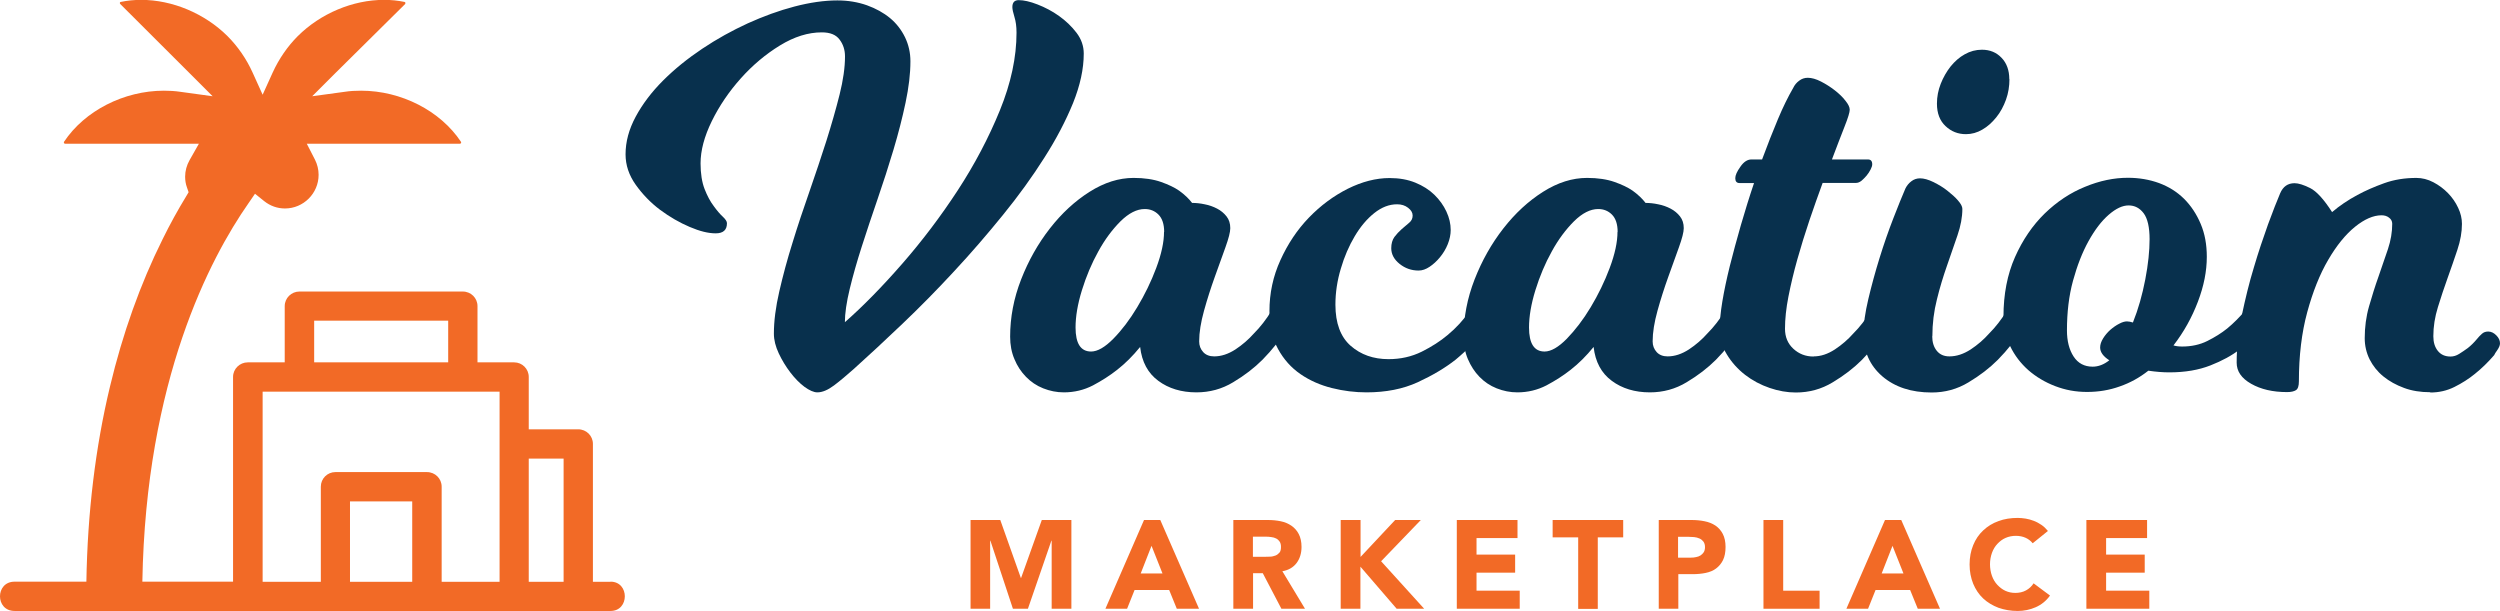 <?xml version="1.0" encoding="UTF-8"?><svg id="Layer_1" xmlns="http://www.w3.org/2000/svg" viewBox="0 0 180 44" width="180" height="44"><defs><style>.cls-1{fill:#08304d;}.cls-1,.cls-2{stroke-width:0px;}.cls-2{fill:#f26a26;}</style></defs><path class="cls-1" d="m60.83,23.2c1.31-1.15,2.69-2.56,4.13-4.21,1.44-1.65,2.78-3.42,4-5.29,1.22-1.87,2.23-3.79,3.03-5.75.8-1.96,1.2-3.83,1.2-5.6,0-.44-.05-.81-.15-1.13-.1-.32-.15-.56-.15-.71,0-.33.15-.5.46-.5.36,0,.81.1,1.35.31.54.21,1.06.48,1.55.83.49.35.91.75,1.26,1.21.35.46.52.96.52,1.5,0,1.1-.26,2.29-.77,3.56-.52,1.27-1.2,2.58-2.07,3.94-.86,1.36-1.85,2.73-2.98,4.12-1.12,1.38-2.29,2.74-3.52,4.06-1.22,1.32-2.46,2.58-3.71,3.77-1.25,1.19-2.42,2.28-3.5,3.25-.52.46-.99.86-1.43,1.19-.44.33-.84.5-1.2.5-.26,0-.57-.14-.93-.4-.36-.27-.7-.62-1.02-1.04-.32-.42-.6-.88-.83-1.37-.23-.49-.35-.96-.35-1.42,0-.9.13-1.91.39-3.04.26-1.13.57-2.29.95-3.5.37-1.21.78-2.44,1.22-3.69.44-1.26.84-2.47,1.22-3.65.37-1.18.69-2.29.95-3.33.26-1.04.39-1.96.39-2.75,0-.46-.13-.87-.39-1.21-.26-.35-.68-.52-1.28-.52-.98,0-1.98.31-3.01.94-1.03.63-1.97,1.42-2.82,2.37-.85.95-1.55,1.98-2.09,3.08-.54,1.1-.81,2.12-.81,3.04,0,.74.1,1.36.29,1.85.19.49.41.9.66,1.23.24.33.46.59.66.77.19.18.29.33.29.46,0,.49-.27.73-.81.73s-1.14-.15-1.87-.46c-.73-.31-1.44-.72-2.13-1.23-.68-.51-1.27-1.12-1.76-1.81-.49-.69-.73-1.42-.73-2.19,0-.9.24-1.8.73-2.71.49-.91,1.15-1.78,1.97-2.6.82-.82,1.76-1.58,2.82-2.29,1.06-.71,2.15-1.31,3.28-1.83,1.13-.51,2.25-.92,3.36-1.21,1.11-.29,2.14-.44,3.09-.44.77,0,1.48.12,2.13.35.64.23,1.2.54,1.66.92.46.38.82.85,1.08,1.38.26.54.39,1.12.39,1.73,0,.9-.12,1.89-.35,2.98-.23,1.09-.52,2.22-.87,3.39-.35,1.17-.73,2.35-1.14,3.54-.41,1.19-.79,2.33-1.14,3.42-.35,1.09-.64,2.11-.87,3.06-.23.95-.35,1.76-.35,2.42Z"/><path class="cls-1" d="m92.79,23.51c-.57.9-1.2,1.69-1.89,2.39-.59.59-1.29,1.13-2.11,1.62-.81.49-1.69.73-2.65.73-1.08,0-2-.28-2.74-.83-.75-.55-1.19-1.37-1.31-2.44-.52.64-1.07,1.19-1.66,1.65-.52.41-1.1.78-1.74,1.12-.64.33-1.34.5-2.09.5-.52,0-1.01-.1-1.49-.29-.48-.19-.89-.47-1.24-.83-.35-.36-.63-.78-.83-1.27-.21-.49-.31-1.03-.31-1.62,0-1.39.26-2.76.79-4.12.53-1.36,1.22-2.58,2.07-3.67.85-1.09,1.8-1.97,2.86-2.64,1.06-.67,2.11-1,3.17-1,.77,0,1.43.1,1.97.29.54.19.98.4,1.31.63.39.28.7.58.93.88.28,0,.59.03.91.1.32.06.62.17.89.31.27.14.5.33.68.56.18.23.27.51.27.85,0,.28-.12.74-.35,1.38-.23.64-.49,1.35-.77,2.14-.28.78-.54,1.59-.77,2.42-.23.83-.35,1.57-.35,2.21,0,.31.1.56.29.77.19.21.46.31.79.31.51,0,1.02-.17,1.53-.5.5-.33.95-.72,1.33-1.15.46-.46.89-1.01,1.28-1.65.03-.08.09-.17.19-.27.05-.05.13-.11.23-.17.1-.06.22-.1.35-.1.21,0,.39.08.56.23.17.15.25.33.25.54,0,.1-.02.2-.06.29-.04.09-.08.19-.14.29-.05.1-.1.22-.15.35Zm-8.97-6.81c0-.56-.14-.98-.41-1.25s-.6-.4-.99-.4c-.57,0-1.15.3-1.74.88-.59.59-1.13,1.31-1.6,2.17-.48.86-.87,1.79-1.18,2.79-.31,1-.46,1.9-.46,2.69,0,1.15.37,1.73,1.12,1.73.46,0,1-.31,1.6-.92.61-.62,1.18-1.37,1.72-2.27.54-.9,1-1.84,1.37-2.83.37-.99.56-1.85.56-2.6Z"/><path class="cls-1" d="m107.08,23.51c-.67.9-1.43,1.69-2.28,2.39-.75.59-1.66,1.13-2.72,1.62-1.07.49-2.3.73-3.69.73-.82,0-1.66-.1-2.49-.31-.84-.21-1.59-.54-2.26-1-.67-.46-1.21-1.06-1.62-1.81-.41-.74-.62-1.65-.62-2.73,0-1.28.26-2.51.79-3.67.53-1.17,1.21-2.19,2.05-3.06.84-.87,1.77-1.56,2.8-2.08,1.03-.51,2.03-.77,3.01-.77.7,0,1.31.11,1.85.33.54.22,1,.51,1.37.87.37.36.66.76.87,1.21.21.45.31.89.31,1.33,0,.33-.07.67-.21,1.02-.14.35-.33.66-.56.94-.23.28-.48.51-.75.69-.27.18-.53.27-.79.27-.52,0-.97-.16-1.37-.48-.4-.32-.6-.7-.6-1.13,0-.33.08-.6.23-.81.15-.2.33-.39.52-.56.19-.17.37-.32.54-.46.17-.14.25-.31.25-.52s-.11-.39-.33-.56c-.22-.17-.48-.25-.79-.25-.57,0-1.11.21-1.64.63-.53.42-1,.98-1.41,1.67-.41.69-.75,1.47-1,2.33-.26.86-.39,1.73-.39,2.6,0,1.33.37,2.32,1.1,2.96.73.64,1.64.96,2.72.96.88,0,1.67-.18,2.4-.54.72-.36,1.34-.76,1.85-1.19.62-.51,1.16-1.1,1.62-1.77.05-.08.13-.17.23-.27.08-.05.17-.11.27-.17.1-.06.22-.1.35-.1.23,0,.43.08.58.23.15.15.23.33.23.54,0,.1-.03.2-.08.29-.05.09-.1.19-.15.29-.08.1-.14.22-.19.35Z"/><path class="cls-1" d="m125.44,23.51c-.57.9-1.2,1.69-1.89,2.39-.59.59-1.29,1.13-2.11,1.62-.81.49-1.69.73-2.65.73-1.08,0-2-.28-2.74-.83-.75-.55-1.19-1.37-1.31-2.44-.52.64-1.07,1.19-1.66,1.65-.52.41-1.1.78-1.74,1.12-.64.33-1.34.5-2.09.5-.52,0-1.01-.1-1.49-.29-.48-.19-.89-.47-1.24-.83-.35-.36-.62-.78-.83-1.27-.21-.49-.31-1.03-.31-1.62,0-1.39.26-2.76.79-4.12.53-1.36,1.22-2.58,2.07-3.67.85-1.09,1.8-1.97,2.86-2.64,1.06-.67,2.11-1,3.17-1,.77,0,1.43.1,1.97.29.54.19.98.4,1.31.63.39.28.7.58.93.88.28,0,.59.03.91.1.32.06.62.17.89.31.27.14.5.33.68.56.18.23.27.51.27.85,0,.28-.12.74-.35,1.38-.23.64-.49,1.35-.77,2.14-.28.78-.54,1.59-.77,2.42-.23.83-.35,1.57-.35,2.21,0,.31.1.56.29.77.19.21.46.31.79.31.51,0,1.02-.17,1.53-.5.5-.33.95-.72,1.33-1.15.46-.46.89-1.01,1.28-1.65.03-.08.09-.17.19-.27.05-.05.13-.11.23-.17.1-.06.22-.1.35-.1.21,0,.39.08.56.23.17.15.25.33.25.54,0,.1-.02.2-.06.29-.04.09-.08.19-.14.29-.05.1-.1.22-.15.35Zm-8.97-6.81c0-.56-.14-.98-.41-1.25s-.6-.4-.99-.4c-.57,0-1.15.3-1.74.88-.59.59-1.13,1.31-1.6,2.17-.48.86-.87,1.79-1.18,2.79-.31,1-.46,1.9-.46,2.69,0,1.15.37,1.73,1.12,1.73.46,0,1-.31,1.6-.92.6-.62,1.18-1.37,1.72-2.27.54-.9,1-1.84,1.37-2.83.37-.99.56-1.85.56-2.6Z"/><path class="cls-1" d="m130.58,25.66c.52,0,1.02-.17,1.53-.5.5-.33.95-.72,1.33-1.15.46-.46.89-1.01,1.28-1.65.03-.08.09-.17.19-.27.05-.05.13-.11.23-.17.1-.06.22-.1.35-.1.21,0,.39.08.56.23.17.15.25.33.25.54,0,.1-.02.2-.06.29-.04.09-.08.19-.14.29-.05.1-.1.22-.15.35-.57.9-1.2,1.69-1.89,2.39-.59.59-1.29,1.13-2.11,1.62-.81.49-1.69.73-2.65.73-.62,0-1.25-.11-1.89-.33-.64-.22-1.23-.53-1.76-.94-.53-.41-.97-.9-1.31-1.46-.35-.56-.52-1.18-.52-1.85,0-.54.06-1.2.19-1.98.13-.78.31-1.63.54-2.56.23-.92.5-1.9.79-2.92.3-1.03.61-2.04.95-3.04h-1.04c-.21,0-.31-.12-.31-.35,0-.21.12-.48.37-.83.24-.35.51-.52.79-.52h.77c.39-1.05.77-2.02,1.14-2.9.37-.88.74-1.63,1.1-2.25.1-.21.24-.38.43-.52.18-.14.39-.21.62-.21.28,0,.6.09.95.27.35.18.68.39.99.63.31.24.57.49.77.75.21.26.31.47.31.65s-.12.58-.37,1.21c-.25.63-.55,1.42-.91,2.37h2.59c.21,0,.31.12.31.35,0,.1-.04.23-.12.38-.08.15-.17.3-.29.44-.12.14-.24.26-.37.37-.13.1-.26.15-.39.15h-2.4c-.31.85-.63,1.74-.95,2.69-.32.95-.61,1.89-.87,2.81-.26.92-.47,1.81-.64,2.67-.17.86-.25,1.64-.25,2.33,0,.59.2,1.07.6,1.44.4.37.88.56,1.45.56Z"/><path class="cls-1" d="m139.12,24.2c0,.44.11.79.33,1.06.22.27.52.4.91.4.51,0,1.02-.17,1.53-.5.5-.33.95-.72,1.33-1.15.46-.46.89-1.01,1.28-1.65.03-.08.09-.17.19-.27.05-.05.13-.11.23-.17.1-.06.22-.1.35-.1.21,0,.39.08.56.23.17.15.25.33.25.54,0,.1-.02.2-.06.29-.04.09-.08.19-.14.29-.05.1-.1.22-.15.35-.57.9-1.2,1.69-1.89,2.39-.59.59-1.29,1.13-2.11,1.62-.81.49-1.69.73-2.65.73-1.47,0-2.65-.39-3.56-1.17-.9-.78-1.35-1.8-1.35-3.06,0-.69.12-1.53.35-2.5.23-.97.5-1.96.81-2.96.31-1,.64-1.95.99-2.85.35-.9.64-1.62.87-2.15.1-.2.24-.38.43-.52.18-.14.39-.21.62-.21.28,0,.6.09.97.27.36.18.7.38,1,.62s.57.47.77.71c.21.24.31.44.31.6,0,.59-.12,1.23-.35,1.9-.23.68-.48,1.4-.75,2.17s-.52,1.58-.73,2.44c-.22.86-.33,1.75-.33,2.67Zm5.56-18.5c0,.51-.08,1.01-.25,1.48-.17.47-.4.9-.7,1.27-.3.37-.63.67-1,.88-.37.22-.77.33-1.18.33-.57,0-1.06-.19-1.47-.58-.41-.38-.62-.92-.62-1.62,0-.49.09-.96.27-1.42.18-.46.42-.88.71-1.25.3-.37.64-.67,1.02-.88.39-.22.8-.33,1.24-.33.57,0,1.04.19,1.41.58.37.38.56.9.56,1.54Z"/><path class="cls-1" d="m162.92,23.51c-.44.64-.99,1.19-1.66,1.65-.57.44-1.27.82-2.11,1.15-.84.33-1.82.5-2.96.5-.46,0-.97-.04-1.51-.12-.62.49-1.3.87-2.05,1.13-.75.27-1.53.4-2.36.4s-1.57-.14-2.3-.42c-.73-.28-1.38-.67-1.93-1.15-.55-.49-.99-1.06-1.31-1.73-.32-.67-.48-1.37-.48-2.12,0-1.62.28-3.05.83-4.29.55-1.24,1.27-2.29,2.14-3.14.88-.85,1.84-1.49,2.9-1.92,1.06-.44,2.09-.65,3.09-.65.8,0,1.55.13,2.24.38.7.26,1.29.63,1.8,1.13.5.5.9,1.1,1.2,1.81.3.71.44,1.49.44,2.37,0,1.03-.21,2.1-.64,3.23-.43,1.13-1.01,2.18-1.76,3.15.1.03.2.05.29.06.09.01.2.02.33.02.67,0,1.28-.13,1.82-.4.54-.27,1.02-.57,1.43-.9.46-.38.9-.82,1.31-1.31.03-.08.09-.17.19-.27.05-.05.13-.11.23-.17.1-.06.22-.1.35-.1.21,0,.39.08.56.23.17.15.25.33.25.54,0,.1-.02.2-.06.29-.04.09-.08.19-.14.29-.05.1-.1.22-.15.35Zm-14.1.27c0,.77.16,1.4.48,1.89.32.49.78.73,1.37.73.41,0,.81-.15,1.2-.46-.44-.28-.66-.59-.66-.92,0-.21.07-.42.21-.65.14-.23.32-.44.52-.62.21-.18.42-.33.64-.44.22-.12.41-.17.56-.17.13,0,.27.03.43.08.39-.97.68-2.01.89-3.1.21-1.09.31-2.06.31-2.9s-.14-1.49-.43-1.87c-.28-.37-.64-.56-1.08-.56s-.91.22-1.43.67c-.52.45-1,1.08-1.45,1.89-.45.81-.82,1.76-1.12,2.85-.3,1.09-.44,2.29-.44,3.6Z"/><path class="cls-1" d="m174.98,28.24c-.7,0-1.33-.1-1.89-.31-.57-.21-1.06-.48-1.49-.83-.43-.35-.75-.76-.99-1.23-.23-.47-.35-.98-.35-1.52,0-.79.1-1.56.31-2.29.21-.73.43-1.44.68-2.14.24-.69.47-1.35.68-1.98.21-.63.31-1.24.31-1.83,0-.18-.08-.33-.23-.44-.15-.12-.34-.17-.54-.17-.59,0-1.23.28-1.91.83-.68.55-1.33,1.35-1.93,2.38-.61,1.04-1.11,2.3-1.51,3.77-.4,1.47-.6,3.14-.6,4.98,0,.33-.07.54-.21.63-.14.09-.35.14-.64.14-1.03,0-1.89-.2-2.59-.6-.7-.4-1.04-.9-1.04-1.52,0-1.08.12-2.21.37-3.4.25-1.19.53-2.35.87-3.46.33-1.12.68-2.15,1.02-3.1.35-.95.64-1.69.87-2.23.21-.49.55-.73,1.04-.73.28,0,.66.12,1.12.35s.99.81,1.58,1.73c.54-.46,1.15-.87,1.82-1.23.57-.31,1.21-.59,1.93-.85.72-.26,1.49-.38,2.32-.38.41,0,.82.1,1.22.31.4.21.75.47,1.06.79.31.32.55.67.73,1.06.18.38.27.77.27,1.15,0,.59-.11,1.21-.33,1.87-.22.65-.45,1.33-.7,2.02-.25.69-.48,1.39-.7,2.1-.22.71-.33,1.4-.33,2.1,0,.44.11.79.33,1.06.22.27.52.4.91.4.21,0,.41-.06.62-.19.21-.13.41-.27.62-.42.23-.18.45-.4.66-.65.1-.13.22-.25.35-.37.13-.12.28-.17.46-.17.21,0,.4.09.58.27.18.18.27.37.27.58,0,.15-.08.33-.23.54-.08.1-.14.21-.19.31-.44.51-.9.96-1.39,1.35-.44.36-.93.67-1.47.94-.54.27-1.12.4-1.74.4Z"/><path class="cls-2" d="m69.88,37.44h2.14l1.48,4.17h.02l1.49-4.17h2.13v6.39h-1.42v-4.9h-.02l-1.69,4.9h-1.08l-1.62-4.9h-.02v4.9h-1.41v-6.39Z"/><path class="cls-2" d="m82.37,37.44h1.17l2.79,6.39h-1.6l-.55-1.35h-2.49l-.54,1.35h-1.56l2.78-6.39Zm.54,1.86l-.78,1.99h1.57l-.79-1.99Z"/><path class="cls-2" d="m88.79,37.44h2.49c.33,0,.64.03.93.09.29.06.55.17.77.32s.4.35.53.6.2.56.2.93c0,.45-.12.84-.35,1.15-.24.32-.58.52-1.03.6l1.63,2.7h-1.7l-1.34-2.56h-.7v2.56h-1.42v-6.39Zm1.42,2.65h.83c.13,0,.26,0,.4-.01.14,0,.27-.04.39-.08.11-.04.21-.12.29-.21s.11-.23.11-.41c0-.16-.03-.29-.1-.39-.07-.1-.15-.17-.25-.22s-.22-.09-.35-.1c-.13-.02-.26-.03-.39-.03h-.93v1.45Z"/><path class="cls-2" d="m96.54,37.44h1.42v2.66l2.49-2.66h1.85l-2.86,2.97,3.1,3.42h-1.98l-2.61-3.03v3.03h-1.42v-6.39Z"/><path class="cls-2" d="m104.9,37.44h4.36v1.3h-2.95v1.19h2.78v1.3h-2.78v1.3h3.11v1.3h-4.53v-6.39Z"/><path class="cls-2" d="m113.62,38.69h-1.83v-1.25h5.08v1.25h-1.83v5.15h-1.41v-5.15Z"/><path class="cls-2" d="m119.4,37.44h2.39c.33,0,.65.03.94.09.3.06.55.16.78.31.22.15.4.35.53.6s.2.56.2.94-.06.69-.18.94c-.12.25-.29.45-.5.61s-.46.26-.75.32c-.29.06-.6.09-.94.09h-1.03v2.49h-1.41v-6.39Zm1.41,2.71h.94c.13,0,.25-.01.37-.04.12-.02.22-.06.32-.12.09-.06.17-.14.23-.23.06-.1.09-.22.09-.37,0-.16-.04-.29-.11-.39-.08-.1-.17-.18-.29-.23-.12-.05-.25-.09-.39-.1s-.28-.02-.42-.02h-.73v1.52Z"/><path class="cls-2" d="m126.98,37.44h1.41v5.09h2.62v1.3h-4.04v-6.39Z"/><path class="cls-2" d="m135.72,37.44h1.17l2.79,6.39h-1.6l-.55-1.35h-2.49l-.54,1.35h-1.56l2.78-6.39Zm.54,1.86l-.78,1.99h1.57l-.79-1.99Z"/><path class="cls-2" d="m146.35,39.11c-.14-.17-.31-.3-.51-.39-.2-.09-.44-.14-.7-.14s-.51.05-.74.15c-.23.1-.42.25-.59.43-.17.18-.3.4-.39.65-.09.25-.14.53-.14.82s.05.58.14.83c.09.25.22.47.39.65s.36.33.58.43c.22.1.46.15.71.15.29,0,.55-.06.77-.18s.41-.29.55-.51l1.18.88c-.27.38-.62.66-1.03.84s-.85.27-1.29.27c-.5,0-.96-.08-1.39-.23-.42-.16-.79-.38-1.1-.67-.31-.29-.55-.65-.72-1.06-.17-.42-.26-.88-.26-1.39s.09-.98.26-1.39c.17-.42.41-.77.72-1.06.31-.29.67-.52,1.1-.67.42-.16.89-.23,1.39-.23.18,0,.37.02.57.05s.39.09.58.16c.19.07.37.17.55.29.18.12.33.27.47.44l-1.09.88Z"/><path class="cls-2" d="m150.23,37.44h4.36v1.3h-2.95v1.19h2.78v1.3h-2.78v1.3h3.11v1.3h-4.53v-6.39Z"/><path class="cls-2" d="m43.96,41.89h-1.27v-9.93c0-.58-.47-1.05-1.06-1.05h-3.56v-3.77c0-.58-.47-1.05-1.05-1.05h-2.64v-4.05c0-.58-.47-1.05-1.06-1.05h-11.76c-.58,0-1.06.47-1.06,1.05v4.05h-2.66c-.58,0-1.06.47-1.06,1.05v14.74h-6.53c.25-14.52,4.88-23.29,7.63-27.23l.48-.7.66.53c.44.35.95.53,1.5.53,1.33,0,2.42-1.09,2.42-2.42,0-.38-.09-.75-.26-1.09l-.59-1.15h11.03s.06-.02.08-.05c.01-.02,0-.06-.01-.09-1.48-2.23-4.3-3.68-7.19-3.68-.4,0-.8.02-1.18.08l-2.34.32,1.67-1.67L29.17.29s.03-.06.02-.09c-.01-.03-.03-.05-.06-.06-.48-.1-.97-.15-1.47-.15-2.26,0-4.58.98-6.22,2.61-.73.73-1.36,1.64-1.81,2.63l-.72,1.59-.72-1.59c-.44-.98-1.07-1.89-1.81-2.63-1.64-1.63-3.97-2.61-6.22-2.61-.5,0-1,.05-1.47.15-.03,0-.06.03-.06.06,0,.03,0,.06.02.08l5,4.99,1.66,1.66-2.33-.32c-.4-.06-.8-.08-1.18-.08-2.88,0-5.71,1.45-7.19,3.68-.02.03-.02.06,0,.09.02.04.05.05.08.05h9.63l-.67,1.18c-.21.37-.32.78-.32,1.19,0,.26.04.53.13.77l.12.35-.19.32c-.58.95-1.15,1.98-1.68,3.06-1.61,3.23-2.88,6.8-3.79,10.61-1.05,4.37-1.62,9.1-1.7,14.05H1.05c-1.4,0-1.4,2.11,0,2.11h42.91c1.37,0,1.37-2.11,0-2.11Zm-21.34-18.8h9.65v3h-9.65v-3Zm-3.72,5.11h17.07v13.69h-4.17v-6.85c0-.58-.47-1.05-1.06-1.05h-6.59c-.58,0-1.05.47-1.05,1.05v6.85h-4.19v-13.69Zm6.3,13.69v-5.79h4.48v5.79h-4.48Zm12.87,0v-8.87h2.51v8.87h-2.51Z"/></svg>